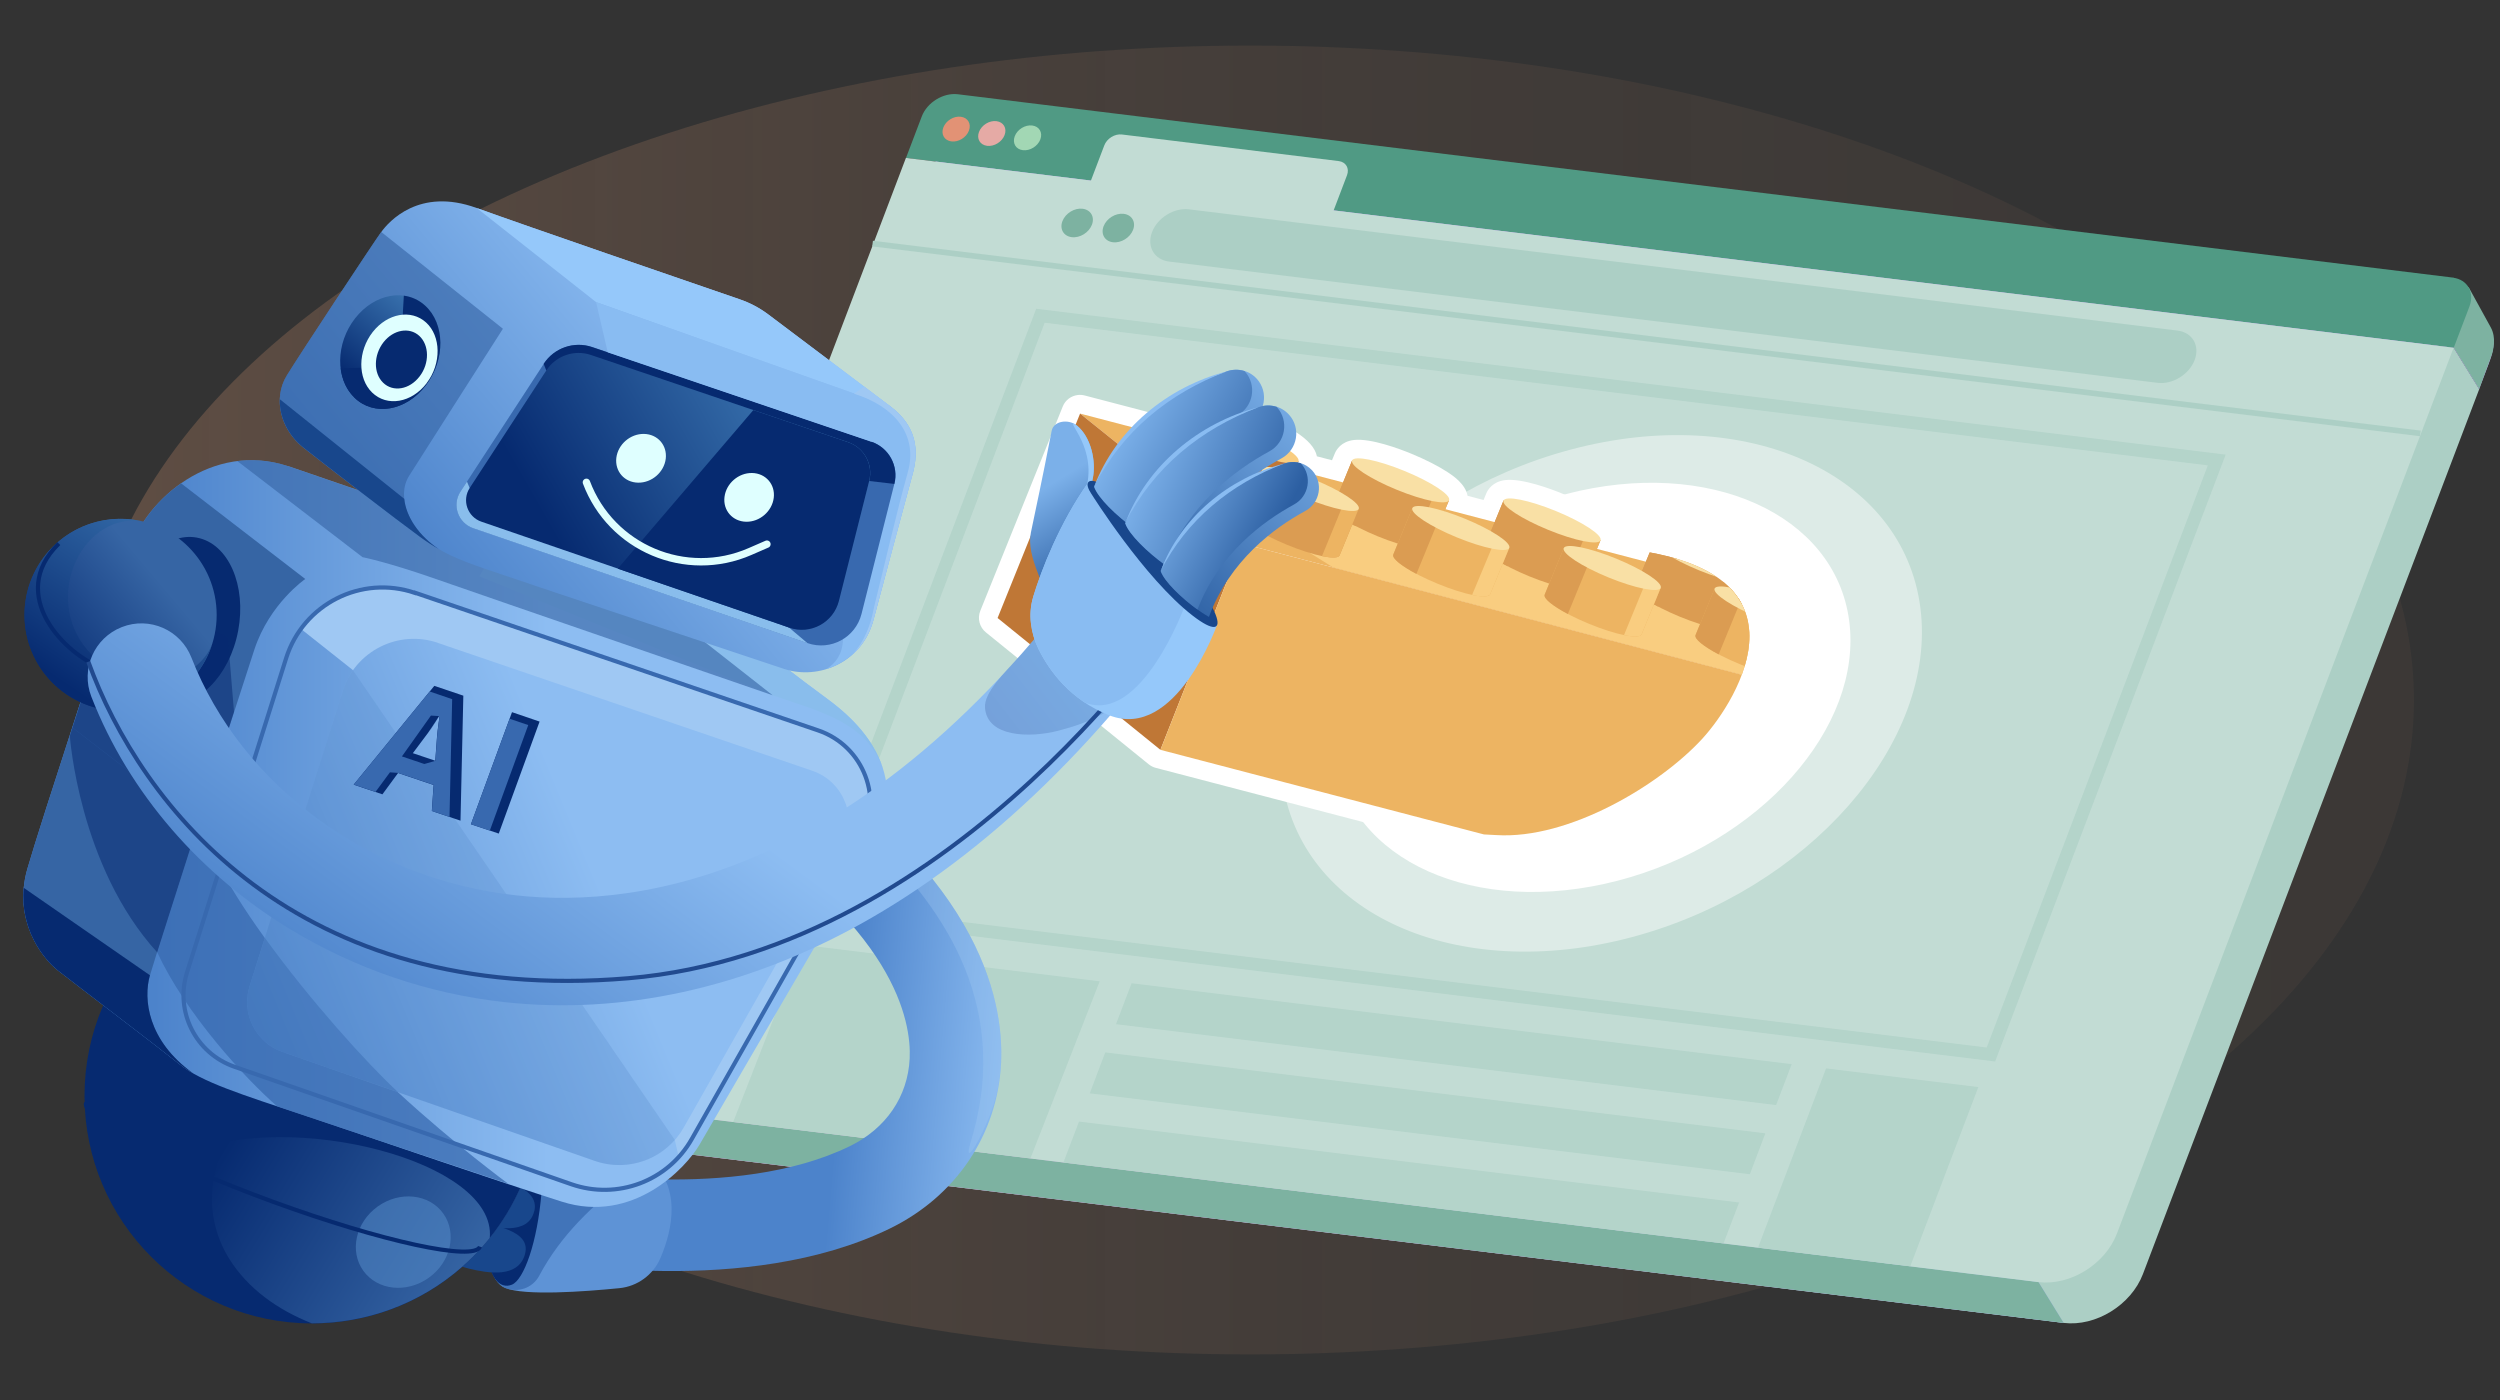 <?xml version="1.0" encoding="UTF-8"?>
<svg xmlns="http://www.w3.org/2000/svg" xmlns:xlink="http://www.w3.org/1999/xlink" viewBox="0 0 300 168">
  <rect x="0" y="0" width="300" height="168" fill="#333333" stroke="none"/>
  <defs>
    <style>
      .cls-1, .cls-2, .cls-3, .cls-4, .cls-5, .cls-6, .cls-7 {
        fill: none;
      }

      .cls-8 {
        fill: #bf7736;
      }

      .cls-9 {
        fill: #c2dcd4;
      }

      .cls-10 {
        fill: #dfffff;
      }

      .cls-11 {
        fill: #509a84;
      }

      .cls-12 {
        fill: #5e93d6;
      }

      .cls-13 {
        fill: #a2d7b4;
      }

      .cls-14, .cls-15 {
        fill: #3665a4;
      }

      .cls-16 {
        fill: url(#linear-gradient-8);
      }

      .cls-17 {
        fill: url(#linear-gradient-7);
      }

      .cls-18 {
        fill: url(#linear-gradient-5);
      }

      .cls-19 {
        fill: url(#linear-gradient-6);
      }

      .cls-20 {
        fill: url(#linear-gradient-9);
      }

      .cls-21 {
        fill: url(#linear-gradient-4);
      }

      .cls-22 {
        fill: url(#linear-gradient-3);
      }

      .cls-23 {
        fill: url(#linear-gradient-2);
      }

      .cls-24 {
        mix-blend-mode: multiply;
        opacity: .65;
      }

      .cls-25 {
        opacity: .52;
      }

      .cls-25, .cls-26 {
        fill: #062a70;
      }

      .cls-2 {
        stroke: #3869af;
      }

      .cls-2, .cls-3, .cls-4, .cls-5, .cls-6 {
        stroke-miterlimit: 10;
      }

      .cls-2, .cls-5, .cls-6 {
        stroke-width: .5px;
      }

      .cls-27 {
        opacity: .44;
      }

      .cls-27, .cls-28 {
        fill: #fff;
      }

      .cls-3 {
        stroke-width: 1.54px;
      }

      .cls-3, .cls-4 {
        stroke: #accfc5;
      }

      .cls-4 {
        stroke-width: .68px;
      }

      .cls-29 {
        fill: #accfc5;
      }

      .cls-30 {
        fill: #95c8fa;
      }

      .cls-31 {
        isolation: isolate;
      }

      .cls-5 {
        stroke: #062a70;
      }

      .cls-15 {
        opacity: .62;
      }

      .cls-32 {
        fill: #f9cd80;
      }

      .cls-33 {
        fill: url(#linear-gradient);
        opacity: .5;
      }

      .cls-34 {
        fill: #18478c;
      }

      .cls-35 {
        opacity: .25;
      }

      .cls-35, .cls-36 {
        fill: #548bc9;
      }

      .cls-36 {
        opacity: .55;
      }

      .cls-37 {
        fill: #db9c52;
      }

      .cls-6 {
        stroke: #214a8f;
      }

      .cls-38 {
        fill: #89bdec;
      }

      .cls-39 {
        fill: url(#linear-gradient-14);
        opacity: .29;
      }

      .cls-40 {
        fill: url(#linear-gradient-10);
      }

      .cls-41 {
        fill: url(#linear-gradient-11);
      }

      .cls-42 {
        fill: url(#linear-gradient-12);
      }

      .cls-43 {
        fill: url(#linear-gradient-13);
      }

      .cls-44 {
        fill: url(#linear-gradient-19);
      }

      .cls-45 {
        fill: url(#linear-gradient-20);
      }

      .cls-46 {
        fill: url(#linear-gradient-15);
      }

      .cls-47 {
        fill: url(#linear-gradient-16);
      }

      .cls-48 {
        fill: url(#linear-gradient-17);
      }

      .cls-49 {
        fill: url(#linear-gradient-18);
      }

      .cls-50 {
        fill: #edb462;
      }

      .cls-51 {
        fill: #f9e0a5;
      }

      .cls-52 {
        opacity: .34;
      }

      .cls-52, .cls-53 {
        fill: #9fc8f3;
      }

      .cls-54 {
        opacity: .74;
      }

      .cls-54, .cls-55, .cls-56 {
        fill: #3869af;
      }

      .cls-55 {
        opacity: .46;
      }

      .cls-57 {
        fill: #c19fed;
      }

      .cls-58 {
        fill: #7db2a1;
      }

      .cls-59 {
        fill: #e29275;
      }

      .cls-60 {
        fill: #e5aaa5;
      }

      .cls-7 {
        stroke: #dfffff;
        stroke-linecap: round;
        stroke-linejoin: round;
        stroke-width: .89px;
      }

      .cls-61 {
        fill: #89bcf2;
      }

      .cls-62 {
        clip-path: url(#clippath);
      }

      .cls-63 {
        fill: #b0744b;
      }
    </style>
    <linearGradient id="linear-gradient" x1="10.33" y1="84" x2="289.67" y2="84" gradientUnits="userSpaceOnUse">
      <stop offset="0" stop-color="#e9a177" stop-opacity=".5"/>
      <stop offset="0" stop-color="#e9a177" stop-opacity=".49"/>
      <stop offset=".19" stop-color="#e9a177" stop-opacity=".35"/>
      <stop offset=".38" stop-color="#e9a177" stop-opacity=".24"/>
      <stop offset=".57" stop-color="#e9a177" stop-opacity=".16"/>
      <stop offset=".78" stop-color="#e9a177" stop-opacity=".12"/>
      <stop offset="1" stop-color="#e9a177" stop-opacity=".1"/>
    </linearGradient>
    <linearGradient id="linear-gradient-2" x1="-257.23" y1="-31.16" x2="-229" y2="-64.59" gradientTransform="translate(411.47 122.9) rotate(-14.53)" gradientUnits="userSpaceOnUse">
      <stop offset="0" stop-color="#dd83e3"/>
      <stop offset="1" stop-color="#a4b5f0"/>
    </linearGradient>
    <clipPath id="clippath">
      <path class="cls-1" d="M193.91,65.75c24.67,2.21,14.58,18.29,10.39,22.87-5.05,5.53-16.01,12.14-24.75,11.59-8.59-.55-74.27-2.49-74.27-2.49l-6.1-52.78,51.51-17.59,43.5,35.25-.29,3.14Z"/>
    </clipPath>
    <linearGradient id="linear-gradient-3" x1="316.07" y1="93.36" x2="336.6" y2="93.08" gradientTransform="translate(-203.63 -2.77) rotate(5.79)" gradientUnits="userSpaceOnUse">
      <stop offset="0" stop-color="#4c83cb"/>
      <stop offset="1" stop-color="#8dbdf2"/>
    </linearGradient>
    <linearGradient id="linear-gradient-4" x1="6717.07" y1="-764.57" x2="6750.22" y2="-764.57" gradientTransform="translate(5384.63 4313.95) rotate(-148.51) scale(1 -1)" gradientUnits="userSpaceOnUse">
      <stop offset="0" stop-color="#3665a4"/>
      <stop offset="1" stop-color="#062a70"/>
    </linearGradient>
    <linearGradient id="linear-gradient-5" x1="6938.73" y1="-738.87" x2="6899.35" y2="-764.97" gradientTransform="translate(5395.27 4547.78) rotate(-146.48) scale(1 -1)" xlink:href="#linear-gradient-3"/>
    <linearGradient id="linear-gradient-6" x1="1367.91" y1="-361.62" x2="1389.25" y2="-403.99" gradientTransform="translate(-1243.67 -499.14) rotate(40.87)" xlink:href="#linear-gradient-3"/>
    <linearGradient id="linear-gradient-7" x1="1233.8" y1="-295.16" x2="1246.86" y2="-336.8" gradientTransform="translate(-1143.89 -349.43) rotate(32.78)" xlink:href="#linear-gradient-3"/>
    <linearGradient id="linear-gradient-8" x1="1376.77" y1="-470.1" x2="1362.68" y2="-430.12" gradientTransform="translate(-1243.67 -499.14) rotate(40.87)" gradientUnits="userSpaceOnUse">
      <stop offset="0" stop-color="#4a8ac3"/>
      <stop offset="1" stop-color="#062a70"/>
    </linearGradient>
    <linearGradient id="linear-gradient-9" x1="1329.75" y1="-445.77" x2="1330.31" y2="-429.59" xlink:href="#linear-gradient-8"/>
    <linearGradient id="linear-gradient-10" x1="194.4" y1="76.82" x2="201.78" y2="86.63" gradientTransform="translate(-60.65 -36.65) rotate(5.51)" gradientUnits="userSpaceOnUse">
      <stop offset="0" stop-color="#7bb0e9"/>
      <stop offset="1" stop-color="#2c5fa2"/>
    </linearGradient>
    <linearGradient id="linear-gradient-11" x1="19.18" y1="69.82" x2="4.87" y2="81.87" gradientTransform="matrix(1,0,0,1,0,0)" xlink:href="#linear-gradient-4"/>
    <linearGradient id="linear-gradient-12" x1="927.61" y1="-99.43" x2="926.05" y2="-66.31" gradientTransform="translate(-815.96 -344.3) rotate(31.47)" xlink:href="#linear-gradient-8"/>
    <linearGradient id="linear-gradient-13" x1="975.89" y1="-49.17" x2="980.01" y2="-96.32" gradientTransform="translate(-815.96 -344.3) rotate(31.47)" xlink:href="#linear-gradient-3"/>
    <linearGradient id="linear-gradient-14" x1="1029.14" y1="-135.67" x2="1014.88" y2="-98.12" gradientTransform="translate(-815.96 -344.3) rotate(31.47)" gradientUnits="userSpaceOnUse">
      <stop offset="0" stop-color="#4a8ac3"/>
      <stop offset="1" stop-color="#241c6c"/>
    </linearGradient>
    <linearGradient id="linear-gradient-15" x1="151.02" y1="42.26" x2="130.69" y2="64.71" gradientTransform="matrix(1,0,0,1,0,0)" xlink:href="#linear-gradient-10"/>
    <linearGradient id="linear-gradient-16" x1="7136.11" y1="-634.72" x2="7117.32" y2="-632.46" gradientTransform="translate(6509.36 3321.75) rotate(-157.91) scale(1 -1)" xlink:href="#linear-gradient-10"/>
    <linearGradient id="linear-gradient-17" x1="155.27" y1="46.11" x2="134.94" y2="68.55" gradientTransform="matrix(1,0,0,1,0,0)" xlink:href="#linear-gradient-10"/>
    <linearGradient id="linear-gradient-18" x1="7132.44" y1="-631.3" x2="7114.48" y2="-631.06" gradientTransform="translate(6509.36 3321.75) rotate(-157.91) scale(1 -1)" xlink:href="#linear-gradient-10"/>
    <linearGradient id="linear-gradient-19" x1="160.24" y1="50.61" x2="139.91" y2="73.06" gradientTransform="matrix(1,0,0,1,0,0)" xlink:href="#linear-gradient-10"/>
    <linearGradient id="linear-gradient-20" x1="7129.19" y1="-627.93" x2="7115.01" y2="-626.59" gradientTransform="translate(6509.36 3321.75) rotate(-157.91) scale(1 -1)" xlink:href="#linear-gradient-10"/>
  </defs>
  <g class="cls-31">
    <g id="Page_icons_208x208">
      <ellipse class="cls-33" cx="150" cy="84" rx="139.67" ry="78.53"/>
      <g>
        <g>
          <path class="cls-29" d="M297.51,46.69l-40.36,106.2c-1.41,3.71-5.66,6.33-9.5,5.86l-172.99-21.22c-2.34-.29-3.79-1.73-4.59-3.52-.53-1.17-1.77-4.35-1.77-4.35L110.61,23.77l183.84,17.96,3.05,4.96Z"/>
          <polygon class="cls-23" points="247.64 158.75 244.61 153.84 72.69 132.76 74.64 137.53 247.64 158.75"/>
          <polygon class="cls-58" points="247.64 158.75 244.61 153.84 72.69 132.76 74.64 137.53 247.64 158.75"/>
          <path class="cls-57" d="M295.76,38L116.86,16.08c-1.76-.22-3.71.99-4.36,2.69l-1.9,5,183.84,17.96,3.05,4.96,1.14-3c.65-1.7,1.73-5.07-2.88-5.68Z"/>
          <path class="cls-58" d="M297.51,46.69l-3.05-4.96-.11-8.42,1.92,1.21c.95,1.72,1.9,3.45,2.62,4.76s.25,2.82.17,3.16l-1.55,4.24Z"/>
          <g>
            <path class="cls-11" d="M294.34,33.31L114.94,11.31c-1.75-.21-3.69.98-4.33,2.67l-1.89,4.97,185.73,22.78,1.89-4.97c.64-1.69-.26-3.23-2-3.44Z"/>
            <path class="cls-9" d="M160.04,25.24l1.6-4.21c.32-.83-.13-1.59-.99-1.7l-26.01-3.19c-.86-.11-1.82.48-2.13,1.32l-1.6,4.21-22.2-2.72-40.4,106.3c-1.4,3.68.56,7.05,4.37,7.52l171.91,21.08c3.82.47,8.04-2.14,9.44-5.82l40.4-106.3-134.41-16.48Z"/>
            <g>
              <path class="cls-59" d="M116.27,15.68c-.31.82-1.25,1.4-2.1,1.29s-1.28-.85-.97-1.67,1.25-1.4,2.1-1.29,1.28.85.97,1.67Z"/>
              <path class="cls-60" d="M120.55,16.21c-.31.82-1.25,1.4-2.1,1.29s-1.28-.85-.97-1.67,1.25-1.4,2.1-1.29,1.28.85.97,1.67Z"/>
              <path class="cls-13" d="M124.84,16.73c-.31.82-1.25,1.4-2.1,1.29-.85-.1-1.28-.85-.97-1.67s1.25-1.4,2.1-1.29,1.28.85.97,1.67Z"/>
            </g>
            <g>
              <path class="cls-58" d="M131.03,26.97c-.36.94-1.44,1.61-2.42,1.49-.98-.12-1.48-.98-1.12-1.92.36-.94,1.44-1.61,2.42-1.49.98.12,1.48.98,1.12,1.92Z"/>
              <path class="cls-58" d="M135.97,27.58c-.36.94-1.44,1.61-2.42,1.49-.98-.12-1.48-.98-1.12-1.92.36-.94,1.44-1.61,2.42-1.49.98.12,1.48.98,1.12,1.92Z"/>
            </g>
            <path class="cls-29" d="M258.92,45.94l-118.62-14.55c-1.79-.22-2.71-1.8-2.06-3.53h0c.66-1.73,2.65-2.96,4.44-2.74l118.62,14.55c1.79.22,2.71,1.8,2.06,3.53h0c-.66,1.73-2.65,2.96-4.44,2.74Z"/>
            <line class="cls-4" x1="104.71" y1="29.23" x2="290.44" y2="52.01"/>
            <g class="cls-24">
              <polygon class="cls-3" points="238.91 126.54 97.75 109.23 124.85 37.89 266.01 55.2 238.91 126.54"/>
              <polygon class="cls-29" points="123.65 139.01 87.98 134.64 96.29 113.38 131.96 117.76 123.65 139.01"/>
              <g>
                <polygon class="cls-29" points="213.13 132.61 133.92 122.9 135.79 117.99 215 127.7 213.13 132.61"/>
                <polygon class="cls-29" points="209.98 140.91 130.77 131.2 132.63 126.29 211.84 136 209.98 140.91"/>
                <polygon class="cls-29" points="206.82 149.21 127.61 139.5 129.48 134.59 208.69 144.3 206.82 149.21"/>
              </g>
              <polygon class="cls-29" points="229.23 151.96 210.96 149.72 219.13 128.21 237.4 130.45 229.23 151.96"/>
            </g>
          </g>
        </g>
        <path class="cls-28" d="M221.9,74.48c1.7,12.82-10.75,26.79-27.8,31.21-17.05,4.42-32.25-2.39-33.95-15.2s10.75-26.79,27.8-31.21c17.05-4.42,32.25,2.39,33.95,15.2Z"/>
        <path class="cls-27" d="M230.45,72.97c2.04,16.15-13.45,33.83-34.6,39.48-21.15,5.65-39.95-2.86-42-19.01-2.04-16.15,13.45-33.83,34.6-39.48,21.15-5.65,39.95,2.86,42,19.01Z"/>
        <g class="cls-62">
          <path class="cls-28" d="M218.47,112.84c-.27.03-.55.01-.82-.06l-78.97-20.64c-.31-.08-.59-.23-.84-.43l-19.54-15.83c-.76-.62-1.03-1.66-.67-2.57l9.9-24.53c.31-.78,1.02-1.29,1.82-1.38.27-.03.55-.01.82.06l11.62,3.04.32-.77c.17-.42.75-1.43,2.29-1.61,2.03-.23,5.5,1.07,6.9,1.65,3.02,1.24,6.3,2.87,6.73,4.99l1.81.47.34-.82c.17-.42.75-1.43,2.29-1.61,2.03-.23,5.5,1.07,6.9,1.65,1.68.69,3.23,1.48,4.36,2.22.59.39,2.12,1.39,2.38,2.83l1.92.5.32-.78c.17-.42.75-1.43,2.29-1.61,2.03-.23,5.5,1.07,6.9,1.65,1.68.69,3.23,1.48,4.36,2.22.59.39,2.09,1.37,2.37,2.78l1.9.5.28-.68c.17-.42.75-1.43,2.29-1.61,2.03-.23,5.5,1.07,6.9,1.65,1.68.69,3.23,1.48,4.36,2.22.66.43,2.47,1.62,2.42,3.32.15.06.3.12.46.18,3.67,1.5,7.73,3.59,6.57,6.43l-.03.07,9.81,7.84c.76.61,1.04,1.65.69,2.56l-9.62,24.72c-.31.79-1.02,1.32-1.83,1.41Z"/>
          <g>
            <polygon class="cls-50" points="227.84 85.91 149.02 65.22 129.61 49.63 208.18 70.2 227.84 85.91"/>
            <polygon class="cls-32" points="159.98 68.1 227.84 85.91 216.72 77.02 144.67 58.49 159.98 68.1"/>
            <g>
              <path class="cls-37" d="M210.16,69.69l-2.29,5.58c-.26.62-3.07.06-6.28-1.26-3.21-1.32-5.61-2.89-5.35-3.51l2.29-5.58,11.63,4.77Z"/>
              <path class="cls-37" d="M201.72,66.23l-2.71,6.59c-1.82-.96-2.96-1.88-2.78-2.32l2.29-5.58,3.19,1.31Z"/>
              <path class="cls-50" d="M208.38,68.96l1.78.73-2.29,5.58c-.13.32-.93.33-2.11.08l2.63-6.4Z"/>
              <ellipse class="cls-51" cx="204.34" cy="67.3" rx="1.22" ry="6.29" transform="translate(64.56 230.85) rotate(-67.71)"/>
            </g>
            <g>
              <path class="cls-37" d="M192.06,64.83l-2.29,5.58c-.26.62-3.07.06-6.28-1.26-3.21-1.32-5.61-2.89-5.35-3.51l2.29-5.58,11.63,4.77Z"/>
              <path class="cls-37" d="M183.62,61.37l-2.71,6.59c-1.82-.96-2.96-1.88-2.78-2.32l2.29-5.58,3.19,1.31Z"/>
              <path class="cls-50" d="M190.28,64.1l1.78.73-2.29,5.58c-.13.32-.93.33-2.11.08l2.63-6.4Z"/>
              <ellipse class="cls-51" cx="186.24" cy="62.45" rx="1.22" ry="6.29" transform="translate(57.82 211.09) rotate(-67.71)"/>
            </g>
            <g>
              <path class="cls-37" d="M173.88,60.03l-2.29,5.58c-.26.62-3.07.06-6.28-1.26-3.21-1.32-5.61-2.89-5.35-3.51l2.29-5.58,11.63,4.77Z"/>
              <path class="cls-37" d="M165.45,56.57l-2.71,6.59c-1.82-.96-2.96-1.88-2.78-2.32l2.29-5.58,3.19,1.31Z"/>
              <path class="cls-50" d="M172.1,59.3l1.78.73-2.29,5.58c-.13.32-.93.33-2.11.08l2.63-6.4Z"/>
              <ellipse class="cls-51" cx="168.07" cy="57.64" rx="1.22" ry="6.29" transform="translate(50.99 191.29) rotate(-67.71)"/>
            </g>
            <g>
              <path class="cls-8" d="M155.81,55.35l-2.29,5.58c-.26.62-3.07.06-6.28-1.26-3.21-1.32-5.61-2.89-5.35-3.51l2.29-5.58,11.63,4.77Z"/>
              <path class="cls-8" d="M147.38,51.9l-2.71,6.59c-1.82-.96-2.96-1.88-2.78-2.32l2.29-5.58,3.19,1.31Z"/>
              <path class="cls-63" d="M154.03,54.62l1.78.73-2.29,5.58c-.13.32-.93.33-2.11.08l2.63-6.4Z"/>
              <ellipse class="cls-32" cx="150" cy="52.97" rx="1.22" ry="6.29" transform="translate(44.09 171.67) rotate(-67.71)"/>
            </g>
            <polygon class="cls-8" points="149.02 65.22 139.25 89.98 119.71 74.16 129.61 49.63 149.02 65.22"/>
            <polygon class="cls-50" points="227.84 85.91 218.22 110.63 139.25 89.98 149.02 65.22 227.84 85.91"/>
            <g>
              <path class="cls-50" d="M217.39,75.4l-2.29,5.58c-.26.62-3.07.06-6.28-1.26-3.21-1.32-5.61-2.89-5.35-3.51l2.29-5.58,11.63,4.77Z"/>
              <path class="cls-37" d="M208.95,71.94l-2.71,6.59c-1.82-.96-2.96-1.88-2.78-2.32l2.29-5.58,3.19,1.31Z"/>
              <path class="cls-32" d="M215.6,74.67l1.78.73-2.29,5.58c-.13.32-.93.33-2.11.08l2.63-6.4Z"/>
              <ellipse class="cls-51" cx="211.57" cy="73.02" rx="1.22" ry="6.29" transform="translate(63.76 241.08) rotate(-67.71)"/>
            </g>
            <g>
              <path class="cls-50" d="M199.28,70.55l-2.29,5.58c-.26.62-3.07.06-6.28-1.26-3.21-1.32-5.61-2.89-5.35-3.51l2.29-5.58,11.63,4.77Z"/>
              <path class="cls-37" d="M190.85,67.09l-2.71,6.59c-1.82-.96-2.96-1.88-2.78-2.32l2.29-5.58,3.19,1.31Z"/>
              <path class="cls-32" d="M197.5,69.82l1.78.73-2.29,5.58c-.13.32-.93.33-2.11.08l2.63-6.4Z"/>
              <ellipse class="cls-51" cx="193.47" cy="68.16" rx="1.22" ry="6.29" transform="translate(57.02 221.32) rotate(-67.71)"/>
            </g>
            <g>
              <path class="cls-50" d="M181.11,65.74l-2.29,5.58c-.26.62-3.07.06-6.28-1.26-3.21-1.32-5.61-2.89-5.35-3.51l2.29-5.58,11.63,4.77Z"/>
              <path class="cls-37" d="M172.68,62.28l-2.71,6.59c-1.82-.96-2.96-1.88-2.78-2.32l2.29-5.58,3.19,1.31Z"/>
              <path class="cls-32" d="M179.33,65.01l1.78.73-2.29,5.58c-.13.32-1.26.35-2.16.05l2.67-6.37Z"/>
              <ellipse class="cls-51" cx="175.3" cy="63.36" rx="1.22" ry="6.29" transform="translate(50.18 201.53) rotate(-67.71)"/>
            </g>
            <g>
              <path class="cls-37" d="M163.04,61.07l-2.29,5.58c-.26.62-3.07.06-6.28-1.26-3.21-1.32-5.61-2.89-5.35-3.51l2.29-5.58,11.63,4.77Z"/>
              <path class="cls-8" d="M154.61,57.61l-2.71,6.59c-1.82-.96-2.96-1.88-2.78-2.32l2.29-5.58,3.19,1.31Z"/>
              <path class="cls-50" d="M161.26,60.34l1.78.73-2.29,5.58c-.13.32-.93.33-2.11.08l2.63-6.4Z"/>
              <ellipse class="cls-51" cx="157.23" cy="58.69" rx="1.22" ry="6.29" transform="translate(43.29 181.9) rotate(-67.71)"/>
            </g>
          </g>
        </g>
      </g>
      <g>
        <path class="cls-22" d="M64.89,151.2l2.06-10.79c.2.04,21.15,3.89,35.01-2.86,4.36-2.12,6.98-5.96,7.2-10.52.21-4.39-1.64-16.03-23.31-29.26l5.72-9.37c25.72,15.71,28.93,31.27,28.56,39.15-.41,8.57-5.4,16-13.36,19.88-17.17,8.36-40.88,3.96-41.88,3.77Z"/>
        <path class="cls-52" d="M118.21,135.18c1.09-2.39,1.79-4.96,1.92-7.58,0-.02,0-.03,0-.05.33-6.82-2.05-19.4-19.38-32.85l-1.79,2.03,6.08,4.33c6.73,6.72,16.72,18.51,11.49,35.82-.83,2.74.28,1.39,1.68-1.7Z"/>
        <path class="cls-12" d="M77.53,138.71c4.4,3.51,3.18,8.85,1.72,12.26-.86,2.01-2.76,3.4-4.93,3.61-4.21.42-11.35.94-13.71-.03-3.42-1.41-2.82-12.83-.75-18.76,2.07-5.94,17.67,2.92,17.67,2.92Z"/>
        <path class="cls-54" d="M75.32,141.36l-1-4.3c-4.68-2.24-12.99-5.49-14.46-1.27-2.07,5.94-2.67,17.36.75,18.76,0,0,.02,0,.03.01,1.52.62,3.29-.01,4.06-1.46,2.66-5,6.52-8.52,10.63-11.74Z"/>
        <path class="cls-26" d="M64.99,143.02c-.5,6.14-2.15,10.57-3.56,11.14s-2.94-.65-3.18-5.44c-.29-5.78.68-10.36,1.62-12.94.94-2.57,6.01-3.66,5.12,7.23Z"/>
        <path class="cls-34" d="M64.11,145.33c-.71,2.93-4.62,2.1-7.24,1.34-6.59-1.91-4.55-7.09-.72-6.18,3.76.89,8.67,1.91,7.97,4.84Z"/>
        <path class="cls-34" d="M62.99,150.53c-.82,2.85-4.36,2.28-6.73,1.7-5.94-1.45-3.77-6.53-.3-5.88,3.4.64,7.85,1.32,7.03,4.17Z"/>
        <circle class="cls-26" cx="37.45" cy="131.5" r="27.31"/>
        <path class="cls-21" d="M45.86,133.24l-4.75-1.7c-11.11-3.98-19.85,9.55-13.58,19.55,2.22,3.54,5.78,6.09,9.89,7.71,6.42,0,12.87-2.23,18.07-6.81,3.57-3.14,6.12-7.01,7.63-11.19l-17.26-7.56Z"/>
        <ellipse class="cls-36" cx="48.39" cy="149.06" rx="5.9" ry="5.26" transform="translate(-77.71 56) rotate(-35.59)"/>
        <path class="cls-5" d="M10.33,132.33c-.66,1.8,9.39,7.12,22.45,11.89,13.05,4.77,24.17,7.18,24.82,5.38"/>
        <path class="cls-26" d="M64.47,135.42l-40.51-11.78-1.57,14.79c12.32-5.34,37.26.85,36.38,10.13,3.11-3.87,5.02-8.42,5.7-13.13Z"/>
        <path class="cls-18" d="M34.59,55.95c-9.18-3.05-17.09,4.08-18.93,9.85-2.33,7.32-10.64,32.43-12.38,38.47-1.74,6.05,1.64,10.58,3.69,12.2,2.05,1.61,12.02,9.18,14.62,11.27,2.6,2.09,7.18,3.53,15.32,6.24,8.14,2.71,22.93,7.81,30.51,10.22,8.52,2.72,14.89-4.02,16.54-6.87,3.45-5.96,14.98-25.7,20.52-35.22,5.53-9.52-1.98-15.88-5.15-18.21-7.68-5.63-12.14-9.67-15.58-10.97-3.44-1.3-49.14-16.99-49.14-16.99Z"/>
        <path class="cls-54" d="M18.87,114.29c3.45,7.41,10.52,15.09,14.38,18.47l27.75,9.3s-6.53-4.79-13.22-10.97c-6.69-6.18-23.37-25.63-23.57-33.55l-5.34,16.76Z"/>
        <path class="cls-38" d="M99.32,83.91c-7.68-5.63-12.14-9.67-15.58-10.97-1.61-.61-12.45-4.36-23.54-8.18l-2.68,4.4,35.22,14.29c6.02,2.03,11.27,3.33,13.22,8.82-1.27-4.11-4.74-6.96-6.64-8.36Z"/>
        <path class="cls-53" d="M83.02,136.66l20.22-35.7c2.86-5.04.43-11.44-5.06-13.32l-48.37-16.52c-5.16-1.76-10.67.16-13.71,4.34l6.22,4.93,37.06,54.99,1.6,1.42.46,2.02c.59-.65,1.13-1.37,1.58-2.16Z"/>
        <polygon class="cls-53" points="97.48 92.49 96.8 87.18 51.8 71.81 52.55 77.15 97.48 92.49"/>
        <path class="cls-15" d="M92.74,83.45l-16.95-13.3c-14.02-4.87-41.19-14.2-41.19-14.2-2.13-.71-4.19-.86-6.12-.62h0l15.02,11.53s2.92.56,8.86,2.64,40.38,13.94,40.38,13.94Z"/>
        <path class="cls-19" d="M52.55,77.15l44.92,15.34c3.84,1.31,5.55,5.8,3.55,9.33l-18.97,33.48c-2.12,3.74-6.61,5.43-10.67,4.01l-37.48-13.08c-3.23-1.13-4.98-4.62-3.95-7.88l11.17-35.43c1.51-4.79,6.67-7.4,11.43-5.78Z"/>
        <path class="cls-35" d="M80.98,136.8l-38.62-56.36c-.52.74-.95,1.57-1.23,2.48l-11.17,35.43c-1.03,3.26.72,6.76,3.95,7.88l37.48,13.08c3.47,1.21,7.24.15,9.59-2.52Z"/>
        <path class="cls-55" d="M31.78,112.55l-1.83,5.8c-1.03,3.26.72,6.76,3.95,7.88l13.88,4.84c-3.75-3.46-10.64-11.1-16-18.53Z"/>
        <g>
          <path class="cls-14" d="M30.53,77.93c1.82-5.51,6.1-8.45,6.1-8.45l-14.9-11.48c-3.02,2.11-5.21,5.11-6.07,7.8-1.25,3.94-4.23,13-6.99,21.49l15.08,11.62c2.85-8.86,5.86-18.18,6.78-20.98Z"/>
          <path class="cls-26" d="M15.18,72.17c-1.4,5.37.42,10.74,4.06,11.98,3.64,1.24,7.72-2.11,9.12-7.48,1.4-5.37-.42-10.74-4.06-11.98-3.64-1.24-7.72,2.11-9.12,7.48Z"/>
          <path class="cls-14" d="M18,117.03c.4-1.4,3-9.54,5.75-18.12l-15.08-11.62c-2.37,7.31-4.59,14.18-5.39,16.98-1.74,6.05,1.64,10.58,3.69,12.2,2.05,1.61,12.02,9.18,14.62,11.27.45.36.97.71,1.55,1.04-5.44-3.92-5.96-8.91-5.15-11.75Z"/>
          <path class="cls-26" d="M6.97,116.47c2.05,1.61,12.02,9.18,14.62,11.27.45.36.97.71,1.55,1.04-5.44-3.92-5.96-8.91-5.15-11.75l-15.14-10.49c-.46,4.9,2.33,8.53,4.12,9.93Z"/>
        </g>
        <path class="cls-2" d="M49.81,71.13l48.37,16.52c5.49,1.87,7.92,8.27,5.06,13.32l-20.22,35.7c-2.87,5.07-8.95,7.35-14.45,5.44l-40.46-14.11c-4.63-1.62-7.14-6.62-5.67-11.3l11.9-37.73c2.05-6.48,9.03-10.02,15.46-7.82Z"/>
        <path class="cls-25" d="M8.38,88.31s1.08,15.67,10.49,25.98l9.21-28.88-.74-8.98-13.14-6.11-5.82,17.99Z"/>
        <g>
          <path class="cls-17" d="M106.84,48.76l-14.65-11.03c-1.04-.78-2.19-1.39-3.42-1.81-6.14-2.11-25.76-8.85-31.57-10.96-6.92-2.52-10.56,1.65-11.45,2.88-.89,1.23-9.63,14.46-11.33,17.22-1.7,2.77-.74,6.49,1.97,8.64,2.71,2.15,11.36,8.8,14.01,10.73,2.65,1.94,4.63,2.72,7.75,3.81,3.12,1.09,33.38,11.18,35.97,12.04,4.09,1.34,9.34-.74,10.7-5.91,1.03-3.92,3.94-14.68,4.7-17.51.76-2.83.48-5.71-2.69-8.09Z"/>
          <path class="cls-61" d="M109.53,56.85c.76-2.83.48-5.71-2.69-8.09h-.01s-.29.55-.29.55l-1.98,3.7-7.96,3.81,4.57,19.87c-.08,1.87-.89,2.9-1.99,3.59,2.56-.79,4.81-2.79,5.64-5.92,1.03-3.92,3.94-14.68,4.7-17.51Z"/>
          <path class="cls-56" d="M107.32,58.07l-3.94,15.61c-.72,2.83-3.7,4.45-6.46,3.5l-40.14-13.81c-1.82-.62-2.56-2.79-1.51-4.4l9.98-15.31c1.25-1.92,3.65-2.75,5.82-2.01l33.5,11.36c2.1.71,3.3,2.92,2.76,5.06Z"/>
          <path class="cls-38" d="M56.04,57.79l-.78,1.19c-1.05,1.61-.3,3.77,1.51,4.4l40.14,13.81-2.2-1.86-38.35-16.76-.32-.77Z"/>
          <path class="cls-26" d="M104.3,57.72l3.02.35c.54-2.15-.66-4.35-2.76-5.06l-33.5-11.36c-2.17-.74-4.57.09-5.82,2.01l.31.79,38.74,13.27Z"/>
          <path class="cls-16" d="M104.3,57.72l-3.63,14.37c-.66,2.61-3.41,4.1-5.95,3.22l-36.96-12.71c-1.67-.58-2.36-2.57-1.39-4.05l9.19-14.1c1.15-1.77,3.36-2.53,5.36-1.85l30.85,10.46c1.93.66,3.04,2.69,2.54,4.66Z"/>
          <path class="cls-30" d="M106.84,48.76l-14.65-11.03c-1.04-.78-2.19-1.39-3.42-1.81-6.14-2.11-25.76-8.85-31.57-10.96l14.34,11.3,35.31,12.51Z"/>
          <path class="cls-15" d="M49.1,57.09c1.6-2.54,11.25-17.64,11.25-17.64l-14.61-11.62c-.89,1.23-9.63,14.46-11.33,17.22-1.7,2.77-.74,6.49,1.97,8.64,2.71,2.15,11.36,8.8,14.01,10.73.82.6,1.57,1.08,2.32,1.51-3.64-2.4-5.21-6.3-3.61-8.84Z"/>
          <path class="cls-34" d="M52.71,65.93c-2.47-1.63-3.99-3.95-4.2-6.07h0s-14.93-11.95-14.93-11.95c-.07,2.12.97,4.32,2.81,5.78,2.71,2.15,11.36,8.8,14.01,10.73.82.6,1.57,1.08,2.32,1.51Z"/>
          <polygon class="cls-61" points="71.53 36.25 72.93 42.28 104.57 53.01 106.84 48.76 71.53 36.25"/>
          <path class="cls-53" d="M109.53,56.85c.76-2.83.48-5.71-2.69-8.09l-3.14-2.36-1.22.84c4.96,1.56,7.7,5.02,6.46,9.42-1.33,4.73-3.18,12.72-3.86,15.4-.12.49-.24.98-.34,1.48-.2.96-.85,3.44-2.61,5.15,1.24-1.04,2.21-2.49,2.7-4.33,1.03-3.92,3.94-14.68,4.7-17.51Z"/>
          <path class="cls-26" d="M104.3,57.72c.5-1.98-.6-4.01-2.54-4.66l-11.36-3.85-16.27,19.03h0s20.59,7.08,20.59,7.08c2.54.88,5.29-.61,5.95-3.22l3.63-14.37Z"/>
          <path class="cls-20" d="M51.12,46.22c-2.38,3.12-6.25,3.78-8.6,1.48-2.31-2.26-2.25-6.51.1-9.51,2.32-2.97,6.07-3.65,8.41-1.51s2.45,6.45.09,9.54Z"/>
          <path class="cls-26" d="M42.51,47.7c2.35,2.3,6.23,1.64,8.6-1.48,2.36-3.09,2.29-7.37-.09-9.54-.74-.68-1.62-1.07-2.56-1.2l-.13,2.28-4.96,6.37-2.49.06c.16,1.35.7,2.6,1.64,3.51Z"/>
          <path class="cls-10" d="M51.21,45.97c-1.81,2.38-4.77,2.88-6.56,1.13-1.76-1.72-1.71-4.97.07-7.25,1.77-2.26,4.62-2.78,6.41-1.15s1.87,4.91.07,7.27Z"/>
          <path class="cls-26" d="M50.35,45.17c-1.21,1.59-3.19,1.92-4.38.75-1.18-1.15-1.14-3.32.05-4.85,1.18-1.51,3.09-1.86,4.29-.77,1.21,1.11,1.25,3.29.05,4.86Z"/>
          <path class="cls-7" d="M92.03,65.3l-2.02.88c-7.71,3.37-16.68-.42-19.64-8.3h0"/>
          <g>
            <path class="cls-10" d="M79.89,55.05c-.2,1.62-1.68,2.9-3.32,2.87s-2.8-1.36-2.61-2.98c.2-1.62,1.68-2.9,3.32-2.87,1.64.03,2.8,1.36,2.61,2.98Z"/>
            <path class="cls-10" d="M92.85,59.74c-.2,1.62-1.68,2.9-3.31,2.87-1.63-.03-2.8-1.36-2.6-2.98s1.68-2.9,3.31-2.87c1.63.03,2.8,1.36,2.6,2.98Z"/>
          </g>
        </g>
        <g>
          <path class="cls-40" d="M127.63,76.05c-2.26-5.73-4.52-9.26-3.92-12.16.88-4.28,1.08-4.98,2.49-12.19.24-1.21,2.01-1.45,3.02-.64h0c1.7,1.37,2.34,4.3,1.92,6.33-.81,3.97-1.07,10.07,4.05,15.18l-7.56,3.48Z"/>
          <path class="cls-30" d="M129.81,60.14c-.49,1.09.3,1.53.9.55.06-1.2.23-2.31.43-3.3.42-2.03-.22-4.97-1.92-6.33-.12-.09-.24-.17-.37-.23-.67.04,3.46,3.72.96,9.32Z"/>
          <circle class="cls-41" cx="14.47" cy="73.79" r="11.53"/>
          <path class="cls-42" d="M16.84,62.51c-7.37-.81-12.02,9.95-5.76,16.12,6.24,6.15,13.17,2.29,14.41-1.44-.27.88-.65,1.74-1.15,2.56-3.29,5.45-10.38,7.2-15.83,3.91-5.45-3.29-7.2-10.38-3.91-15.83,2.6-4.31,7.58-6.3,12.24-5.32Z"/>
          <path class="cls-5" d="M7.06,65.23c-6.33,6.18.79,13.41,5.31,14.97"/>
          <path class="cls-43" d="M35.03,111.64c-10.89-6.58-19.52-16.37-24.07-28.04-1.29-3.32.34-7.05,3.66-8.35,3.32-1.3,7.05.34,8.35,3.66,6.01,15.39,21.29,26.59,38.94,28.53,14.85,1.64,44.1-2.05,73.11-45.17,1.99-2.95,6-3.73,8.94-1.75,2.95,1.99,3.74,5.99,1.75,8.94-12.76,18.98-27.1,32.94-42.62,41.52-13.79,7.62-28.52,10.83-42.59,9.27-9.18-1.01-17.87-4.04-25.46-8.62Z"/>
          <path class="cls-39" d="M126.8,73.46c-1.34,1.67-1.32,1.69-2.65,3.21l-1.76,2.02c-1.9,2.09-4.32,4.41-4.19,6.24.25,3.48,5.23,3.68,8.82,2.75s6.61-2.23,9.04-5.2l-9.27-9.01Z"/>
          <path class="cls-6" d="M10.6,79.41c6.25,17.26,24.92,41.34,64.79,37.98,39.87-3.35,66.68-44.78,66.68-44.78"/>
          <g>
            <path class="cls-30" d="M130.57,57.94c-3.39,4.79-5.6,10.43-6.6,13.75-.61,2.03-.28,4.31.66,6.21,1.3,2.62,3.82,6.1,8.46,7.93,8.04,3.17,12.99-10.93,12.99-10.93l-15.52-16.96Z"/>
            <path class="cls-61" d="M123.97,71.69c-.61,2.03-.28,4.31.66,6.21,1,2.01,2.71,4.52,5.55,6.41,6.76,2.65,11.96-11.52,11.96-11.52l-3.1-5.57-8.49-9.27c-3.39,4.79-5.6,10.43-6.6,13.75Z"/>
            <path class="cls-34" d="M130.97,59.27s6.33,10.12,12.18,14.63c4.9,3.77,4.06-.61-5.16-10.86-5.53-6.15-8.72-6.35-7.03-3.78Z"/>
            <path class="cls-46" d="M131.29,58.41c4.47-9.59,11.54-12.21,15.88-13.83,1.28-.48,2.72-.14,3.64.87h0c1.47,1.61,1.03,4.19-.89,5.23-3.97,2.15-9.75,6.38-12.41,13.64-2.32-1.31-5.66-4.27-6.21-5.92Z"/>
            <path class="cls-47" d="M136.04,63.38c2.72-7.17,8.47-11.38,12.43-13.53,1.95-1.05,2.39-3.66.9-5.29-.01-.01-.02-.02-.03-.03-.69-.22-1.46-.21-2.17.05-4.34,1.61-11.41,4.24-15.88,13.83.44,1.32,2.68,3.49,4.75,4.97Z"/>
            <path class="cls-61" d="M147.17,44.58c-6.89,2.6-12.53,7.19-15.88,13.83,2.62-6.92,8.79-11.97,15.88-13.83h0Z"/>
            <path class="cls-48" d="M135.03,62.79c4.5-9.65,11.61-12.29,15.98-13.92,1.29-.48,2.73-.14,3.66.88h0c1.48,1.62,1.04,4.21-.9,5.26-4,2.16-9.81,6.43-12.49,13.73-2.33-1.32-5.7-4.3-6.25-5.96Z"/>
            <path class="cls-49" d="M139.8,67.79c2.74-7.22,8.52-11.46,12.51-13.62,1.96-1.06,2.4-3.68.91-5.32-.01-.01-.02-.02-.03-.03-.7-.22-1.46-.22-2.19.05-4.36,1.62-11.48,4.26-15.98,13.92.44,1.33,2.7,3.51,4.78,5Z"/>
            <path class="cls-61" d="M151,48.87c-6.93,2.62-12.62,7.24-15.98,13.92,2.64-6.96,8.85-12.04,15.98-13.92h0Z"/>
            <path class="cls-44" d="M139.28,68.52c4.16-8.93,10.75-11.38,14.79-12.88,1.19-.44,2.53-.13,3.39.81h0c1.37,1.5.96,3.9-.83,4.87-3.7,2-9.08,5.95-11.56,12.71-2.16-1.22-5.28-3.98-5.79-5.51Z"/>
            <path class="cls-45" d="M143.7,73.15c2.54-6.68,7.89-10.6,11.58-12.61,1.81-.98,2.22-3.41.84-4.92-.01-.01-.02-.02-.03-.03-.65-.2-1.36-.2-2.02.05-4.04,1.5-10.63,3.95-14.79,12.88.41,1.23,2.5,3.25,4.42,4.63Z"/>
            <path class="cls-61" d="M139.28,68.52c2.42-6.46,8.18-11.18,14.79-12.88-6.36,2.41-11.7,6.76-14.79,12.88h0Z"/>
          </g>
        </g>
        <g>
          <path class="cls-26" d="M52.12,82.3l-9.68,11.86,3.45,1.16,1.88-2.56,4.26,1.44-.21,3.12,3.44,1.16.34-15-3.49-1.18ZM52.71,85.92h.04s-.24,1.58-.31,2.5l-.21,2.87-2.69-.91,1.76-2.35c.56-.76,1.41-2.12,1.41-2.12Z"/>
          <path class="cls-56" d="M51.83,97.32l2.11.71.32-14.13-2.7-.92-9.11,11.17,2.61.88,1.73-2.35.99.07h0l4.26,1.44-.21,3.12ZM51.71,85.87l1.01.06-1.41,2.12c.56-.76,1.41-2.12,1.41-2.12h.04s-.24,1.58-.31,2.5l-.21,2.87h0l-1.32.38-2.69-.91,3.48-4.9Z"/>
          <polygon class="cls-26" points="64.75 86.59 59.85 100.03 56.51 98.91 61.44 85.46 64.75 86.59"/>
          <polygon class="cls-56" points="61.15 86.25 56.51 98.91 58.78 99.67 63.39 87.01 61.15 86.25"/>
        </g>
      </g>
    </g>
  </g>
</svg>